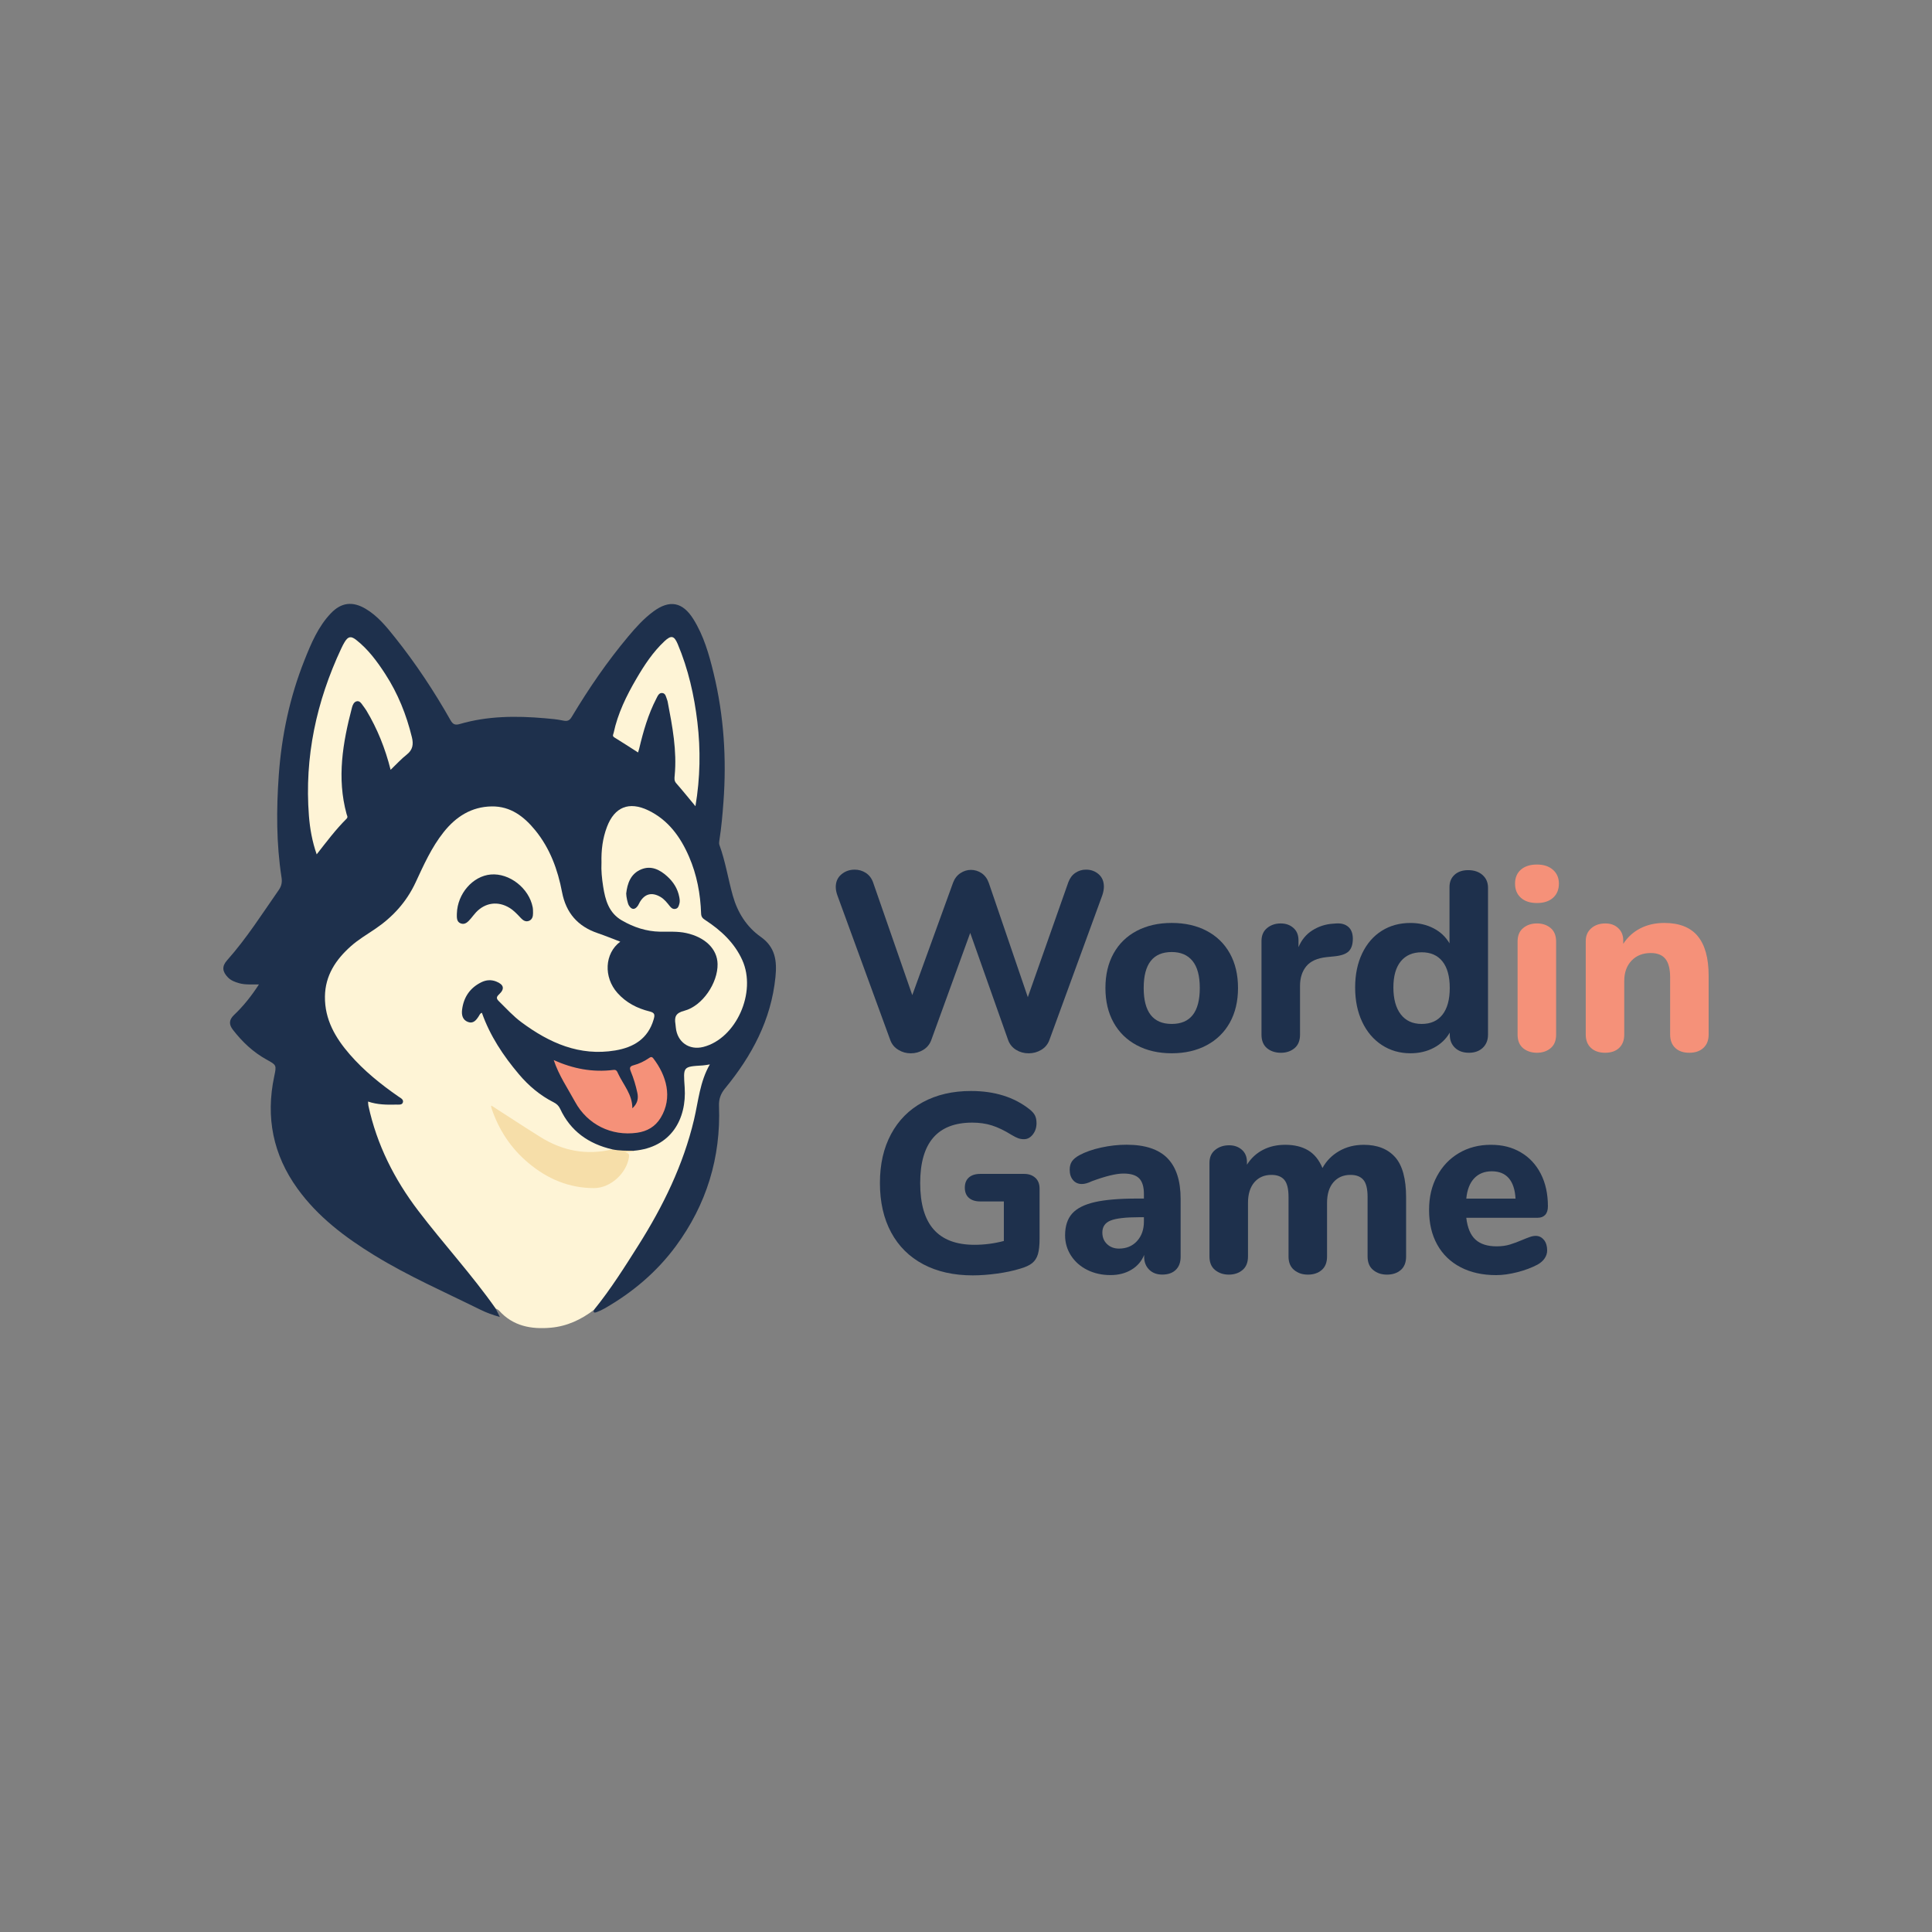 <?xml version="1.0" encoding="UTF-8"?>
<svg id="Layer_2" data-name="Layer 2" xmlns="http://www.w3.org/2000/svg" viewBox="0 0 1080 1080">
  <rect x="0" y="0" width="1080" height="1080" fill="#808080" stroke="none"/>
  <path d="M601.18,487.91c1.76-1.19,3.73-1.78,5.92-1.78,2.76,0,5.11.86,7.06,2.57,1.95,1.71,2.92,4.04,2.92,6.99,0,1.43-.29,2.99-.86,4.71l-29.66,81.13c-.86,2.28-2.35,4.06-4.49,5.35-2.14,1.28-4.49,1.93-7.06,1.93s-4.9-.64-6.99-1.93c-2.09-1.28-3.56-3.07-4.42-5.35l-21.24-60.03-21.82,60.03c-.86,2.28-2.33,4.06-4.42,5.35-2.09,1.28-4.42,1.93-6.99,1.93s-4.78-.64-6.92-1.93c-2.14-1.28-3.64-3.07-4.49-5.35l-29.66-81.13c-.57-1.62-.86-3.14-.86-4.56,0-2.95,1.05-5.3,3.14-7.06,2.09-1.76,4.56-2.64,7.41-2.64,2.28,0,4.35.59,6.2,1.78,1.85,1.19,3.21,2.92,4.06,5.2l21.96,63.16,22.81-62.88c.86-2.28,2.21-4.04,4.06-5.28,1.85-1.23,3.83-1.85,5.92-1.85s4.18.62,5.99,1.85c1.8,1.24,3.14,3.04,3.99,5.42l21.82,63.88,22.67-64.3c.86-2.28,2.16-4.01,3.92-5.2Z" style="fill: #1e304c;"/>
  <path d="M635.47,584.3c-5.61-2.99-9.93-7.22-12.97-12.69-3.04-5.46-4.56-11.91-4.56-19.32s1.52-13.85,4.56-19.32c3.04-5.46,7.37-9.67,12.97-12.62,5.61-2.95,12.12-4.42,19.53-4.42s13.92,1.47,19.53,4.42c5.61,2.95,9.93,7.15,12.97,12.62,3.04,5.47,4.56,11.91,4.56,19.32s-1.52,13.85-4.56,19.32c-3.04,5.47-7.37,9.7-12.97,12.69-5.61,2.99-12.12,4.49-19.53,4.49s-13.93-1.5-19.53-4.49ZM670.69,552.29c0-6.75-1.35-11.79-4.06-15.11-2.71-3.33-6.58-4.99-11.62-4.99-10.46,0-15.68,6.7-15.68,20.1s5.23,20.1,15.68,20.1,15.68-6.7,15.68-20.1Z" style="fill: #1e304c;"/>
  <path d="M753.74,518.14c1.66,1.47,2.5,3.69,2.5,6.63,0,3.14-.76,5.47-2.28,6.99-1.52,1.52-4.23,2.47-8.13,2.85l-4.28.43c-5.23.57-9.01,2.28-11.34,5.13-2.33,2.85-3.49,6.51-3.49,10.98v27.23c0,3.33-1.02,5.85-3.07,7.56-2.04,1.71-4.59,2.57-7.63,2.57s-5.73-.86-7.77-2.57c-2.04-1.71-3.07-4.23-3.07-7.56v-52.33c0-3.14,1.04-5.56,3.14-7.27,2.09-1.71,4.61-2.57,7.56-2.57s5.23.83,7.13,2.5c1.9,1.66,2.85,3.97,2.85,6.92v3.85c1.71-4.09,4.3-7.22,7.77-9.41,3.47-2.19,7.25-3.42,11.34-3.71l2-.14c2.85-.19,5.11.45,6.77,1.93Z" style="fill: #1e304c;"/>
  <path d="M828.74,489.12c2.04,1.81,3.07,4.18,3.07,7.13v82.13c0,3.04-.98,5.49-2.92,7.34-1.95,1.85-4.54,2.78-7.77,2.78s-5.82-.93-7.77-2.78c-1.95-1.85-2.92-4.3-2.92-7.34v-1.14c-2.09,3.61-5.06,6.44-8.91,8.48-3.85,2.04-8.2,3.07-13.05,3.07-5.99,0-11.34-1.54-16.04-4.63-4.71-3.09-8.37-7.41-10.98-12.97-2.62-5.56-3.92-11.95-3.92-19.18s1.31-13.57,3.92-19.03c2.61-5.46,6.25-9.67,10.91-12.62,4.66-2.95,10.03-4.42,16.11-4.42,4.75,0,9.05,1,12.9,2.99,3.85,2,6.82,4.8,8.91,8.41v-31.51c0-2.85.95-5.13,2.85-6.84,1.9-1.71,4.42-2.57,7.56-2.57,3.33,0,6.01.9,8.06,2.71ZM806.36,567.19c2.71-3.47,4.06-8.44,4.06-14.9s-1.35-11.41-4.06-14.83c-2.71-3.42-6.58-5.13-11.62-5.13s-8.94,1.69-11.69,5.06c-2.76,3.37-4.14,8.25-4.14,14.61s1.38,11.48,4.14,15.04c2.76,3.56,6.65,5.35,11.69,5.35s8.91-1.73,11.62-5.2Z" style="fill: #1e304c;"/>
  <path d="M850.2,501.88c-2.19-1.95-3.28-4.58-3.28-7.91s1.09-5.94,3.28-7.84c2.19-1.9,5.18-2.85,8.98-2.85s6.68.98,8.91,2.92c2.23,1.95,3.35,4.54,3.35,7.77s-1.09,5.97-3.28,7.91c-2.19,1.95-5.18,2.92-8.98,2.92s-6.8-.97-8.98-2.92ZM851.41,585.93c-2.04-1.71-3.07-4.23-3.07-7.56v-52.04c0-3.33,1.04-5.85,3.14-7.56,2.09-1.71,4.66-2.57,7.7-2.57s5.58.86,7.63,2.57c2.04,1.71,3.07,4.23,3.07,7.56v52.04c0,3.33-1.02,5.85-3.07,7.56-2.04,1.71-4.59,2.57-7.63,2.57s-5.73-.86-7.77-2.57Z" style="fill: #f59179;"/>
  <path d="M949.01,523.27c4.09,4.9,6.13,12.29,6.13,22.17v32.94c0,3.14-.98,5.61-2.92,7.41-1.95,1.81-4.59,2.71-7.91,2.71s-5.94-.9-7.84-2.71c-1.9-1.8-2.85-4.28-2.85-7.41v-31.94c0-4.75-.88-8.22-2.64-10.41-1.76-2.19-4.49-3.28-8.2-3.28-4.47,0-8.06,1.43-10.76,4.28s-4.06,6.65-4.06,11.41v29.94c0,3.14-.95,5.61-2.85,7.41-1.9,1.81-4.52,2.71-7.84,2.71s-5.97-.9-7.91-2.71c-1.95-1.8-2.92-4.28-2.92-7.41v-52.33c0-2.95,1.02-5.32,3.07-7.13,2.04-1.8,4.68-2.71,7.91-2.71,2.95,0,5.35.88,7.2,2.64,1.85,1.76,2.78,4.02,2.78,6.77v2c2.47-3.8,5.68-6.7,9.62-8.7,3.94-2,8.39-2.99,13.33-2.99,8.36,0,14.59,2.45,18.68,7.34Z" style="fill: #f59179;"/>
  <g>
    <path d="M578.78,658.4c1.57,1.47,2.35,3.49,2.35,6.06v27.8c0,3.8-.31,6.75-.93,8.84-.62,2.09-1.69,3.76-3.21,4.99-1.52,1.24-3.8,2.28-6.84,3.14-3.71,1.14-7.96,2.05-12.76,2.71-4.8.66-9.34,1-13.62,1-10.65,0-19.87-2.07-27.66-6.2-7.8-4.14-13.78-10.07-17.96-17.82-4.18-7.75-6.27-16.94-6.27-27.59s2.07-19.56,6.2-27.3c4.14-7.75,10.05-13.71,17.75-17.89,7.7-4.18,16.68-6.27,26.95-6.27,13.21,0,24.14,3.42,32.79,10.27,1.43,1.14,2.42,2.28,2.99,3.42s.86,2.57.86,4.28c0,2.47-.69,4.59-2.07,6.34-1.38,1.76-3.02,2.64-4.92,2.64-1.24,0-2.35-.19-3.35-.57-1-.38-2.21-1-3.64-1.85-3.99-2.47-7.65-4.23-10.98-5.28-3.33-1.05-6.99-1.57-10.98-1.57-19.39,0-29.09,11.26-29.09,33.79,0,11.6,2.52,20.25,7.56,25.95,5.04,5.7,12.64,8.56,22.81,8.56,5.51,0,10.98-.71,16.4-2.14v-22.1h-13.12c-2.76,0-4.9-.66-6.42-2-1.52-1.33-2.28-3.23-2.28-5.7s.76-4.37,2.28-5.7c1.52-1.33,3.66-2,6.42-2h24.38c2.66,0,4.78.74,6.34,2.21Z" style="fill: #1e304c;"/>
    <path d="M652.57,647.42c4.94,4.99,7.41,12.62,7.41,22.88v32.22c0,3.14-.9,5.59-2.71,7.34-1.81,1.76-4.33,2.64-7.56,2.64-3.04,0-5.49-.93-7.34-2.78-1.85-1.85-2.78-4.25-2.78-7.2v-1c-1.43,3.52-3.8,6.27-7.13,8.27-3.33,2-7.22,2.99-11.69,2.99-4.75,0-9.05-.95-12.9-2.85s-6.89-4.56-9.13-7.98c-2.23-3.42-3.35-7.22-3.35-11.41,0-5.13,1.31-9.17,3.92-12.12,2.61-2.95,6.82-5.08,12.62-6.42,5.8-1.33,13.73-2,23.81-2h3.71v-2.57c0-3.99-.88-6.89-2.64-8.7-1.76-1.8-4.68-2.71-8.77-2.71s-9.98,1.43-17.68,4.28c-2.19,1.05-4.04,1.57-5.56,1.57-2.09,0-3.76-.74-4.99-2.21-1.24-1.47-1.85-3.4-1.85-5.77,0-1.9.43-3.47,1.28-4.71.86-1.23,2.23-2.37,4.14-3.42,3.33-1.8,7.39-3.23,12.19-4.28,4.8-1.05,9.53-1.57,14.19-1.57,10.27,0,17.87,2.5,22.81,7.49ZM635.6,693.76c2.57-2.8,3.85-6.44,3.85-10.91v-2.42h-2.42c-7.7,0-13.1.62-16.18,1.85-3.09,1.24-4.63,3.47-4.63,6.7,0,2.66.88,4.83,2.64,6.49,1.76,1.66,3.97,2.5,6.63,2.5,4.18,0,7.56-1.4,10.12-4.21Z" style="fill: #1e304c;"/>
    <path d="M779.89,646.85c4.09,4.61,6.13,12.14,6.13,22.6v32.94c0,3.33-1,5.85-2.99,7.56-2,1.71-4.56,2.57-7.7,2.57s-5.61-.86-7.7-2.57c-2.09-1.71-3.14-4.23-3.14-7.56v-33.22c0-4.56-.78-7.77-2.35-9.62-1.57-1.85-3.97-2.78-7.2-2.78-3.99,0-7.18,1.38-9.55,4.13-2.38,2.76-3.56,6.61-3.56,11.55v29.94c0,3.33-1,5.85-2.99,7.56-2,1.71-4.56,2.57-7.7,2.57s-5.61-.86-7.7-2.57c-2.09-1.71-3.14-4.23-3.14-7.56v-33.22c0-4.56-.78-7.77-2.35-9.62-1.57-1.85-3.97-2.78-7.2-2.78-3.99,0-7.18,1.38-9.55,4.13-2.38,2.76-3.56,6.61-3.56,11.55v29.94c0,3.33-1.02,5.85-3.07,7.56-2.04,1.71-4.59,2.57-7.63,2.57s-5.61-.86-7.7-2.57c-2.09-1.71-3.14-4.23-3.14-7.56v-52.33c0-3.14,1.07-5.56,3.21-7.27s4.73-2.57,7.77-2.57c2.85,0,5.23.83,7.13,2.5,1.9,1.66,2.85,3.97,2.85,6.92v1.43c2.28-3.61,5.25-6.37,8.91-8.27,3.66-1.9,7.82-2.85,12.48-2.85,5.04,0,9.29,1.02,12.76,3.07,3.47,2.04,6.15,5.35,8.06,9.91,2.19-3.99,5.3-7.15,9.34-9.48,4.04-2.33,8.63-3.49,13.76-3.49,7.6,0,13.45,2.31,17.54,6.92Z" style="fill: #1e304c;"/>
    <path d="M863.09,693.12c1.19,1.52,1.78,3.47,1.78,5.85,0,1.62-.48,3.11-1.43,4.49-.95,1.38-2.28,2.54-3.99,3.49-3.23,1.71-6.99,3.11-11.26,4.21-4.28,1.09-8.22,1.64-11.83,1.64-7.61,0-14.24-1.47-19.89-4.42-5.66-2.95-10.01-7.15-13.05-12.62-3.04-5.46-4.56-11.91-4.56-19.32s1.47-13.45,4.42-18.96c2.95-5.51,7.03-9.81,12.26-12.9,5.23-3.09,11.17-4.63,17.82-4.63s11.95,1.4,16.75,4.21c4.8,2.8,8.53,6.8,11.19,11.98,2.66,5.18,3.99,11.24,3.99,18.18,0,2.09-.5,3.69-1.5,4.78-1,1.09-2.4,1.64-4.21,1.64h-39.92c.66,5.61,2.37,9.67,5.13,12.19,2.76,2.52,6.7,3.78,11.83,3.78,2.76,0,5.23-.33,7.41-1,2.19-.66,4.61-1.57,7.27-2.71,1.33-.57,2.61-1.07,3.85-1.5,1.23-.43,2.33-.64,3.28-.64,1.9,0,3.44.76,4.63,2.28ZM824.09,658.68c-2.47,2.62-3.95,6.39-4.42,11.34h27.52c-.28-5.04-1.55-8.84-3.78-11.41-2.23-2.57-5.4-3.85-9.48-3.85s-7.37,1.31-9.84,3.92Z" style="fill: #1e304c;"/>
  </g>
  <g>
    <path d="M277.05,731.45c.69,1.37,1.38,2.73,2.39,4.76-4.2-1.22-7.54-2.43-10.74-4.01-19.99-9.88-40.47-18.83-59.52-30.53-16.34-10.04-31.53-21.48-42.9-37.24-13.65-18.91-17.82-39.85-13.01-62.62,1.37-6.47,1.36-6.4-4.36-9.56-7.47-4.13-13.52-9.89-18.72-16.61-2.29-2.96-2.21-5.56.6-8.23,5.27-5,9.77-10.65,13.94-17.09-3.98-.1-7.6.29-11.1-.72-2.29-.66-4.48-1.45-6.22-3.23-3.15-3.24-3.48-6.18-.47-9.56,10.87-12.21,19.6-25.98,28.91-39.33,1.59-2.28,1.92-4.45,1.53-6.95-2.94-18.97-2.9-38.02-1.55-57.11,1.57-22.19,6.15-43.72,14.38-64.41,3.74-9.39,7.66-18.77,14.8-26.23,5.78-6.04,12.08-6.76,19.33-2.49,6.74,3.97,11.59,9.95,16.37,15.94,11.65,14.59,21.93,30.12,31.13,46.36,1.29,2.27,2.47,2.93,5.21,2.13,15.52-4.52,31.41-4.61,47.36-3.23,3.48.3,7,.59,10.41,1.32,2.36.5,3.55.02,4.81-2.1,9.46-15.81,19.86-30.98,31.71-45.1,4.2-5.01,8.61-9.87,13.89-13.77,9.1-6.74,16.36-5.34,22.35,4.22,5.83,9.31,8.79,19.75,11.34,30.29,5.74,23.71,7.3,47.76,5.49,72.07-.53,7.13-1.15,14.24-2.27,21.3-.14.85-.26,1.83.02,2.6,3.39,9.27,4.85,19.05,7.53,28.5,2.64,9.28,7.68,17.32,15.54,22.86,8.29,5.84,9.16,13.62,8.25,22.55-2.41,23.9-13.19,43.99-28.15,62.17-2.42,2.94-3.55,5.91-3.4,9.83,1.07,28.88-6.97,55.07-24.1,78.33-10.63,14.43-24.09,25.79-39.6,34.72-1.51.87-3.1,1.61-4.73,2.23-1.05.4-2.15.4-1.44-1.33-.1-1.39.8-2.34,1.52-3.35,10.77-15,21.3-30.17,30.29-46.31,11.81-21.18,21.21-43.28,25.28-67.39.94-5.55,2.29-11.09,4.78-16.22.82-1.69.74-2.37-1.46-2.44-9.18-.32-9.93.8-8.91,10.09,1.23,11.22-1.34,21.43-9.85,29.56-5.55,5.3-12.27,7.61-19.8,8-3.72-.14-7.47.42-11.14-.53-13.86-2.99-24.27-10.52-30.66-23.32-.69-1.38-1.64-2.53-3.03-3.25-14.31-7.36-23.73-19.48-31.92-32.79-3.08-5-6-10.09-7.86-15.51-1-.07-1.25.41-1.55.79-1.72,2.14-3.89,3.39-6.6,2.36-2.99-1.14-3.86-3.82-3.84-6.75.04-7.5,6.47-15.78,13.68-17.68,2.93-.77,5.76-.39,8.3,1.33,2.71,1.83,3.28,4.08,1.32,6.68-1.44,1.91-1.31,3.19.28,4.87,13.03,13.87,28.42,23.63,47.53,26.31,10.02,1.41,19.83.44,28.5-5.72,4.14-2.94,6.08-7.22,7.62-11.81.63-1.88-.48-2.45-1.96-2.89-3.99-1.19-7.83-2.74-11.4-4.9-9.29-5.64-13.72-14.91-11.96-24.81.66-3.72,2.61-6.73,5.29-9.82-2.85-1.23-5.48-2.3-8.18-3.14-13.57-4.2-21.33-13.15-23.79-27.29-2.02-11.64-6.62-22.42-14.22-31.66-4.53-5.51-9.72-10.25-16.91-12.02-11.24-2.77-20.58,1.26-28.61,8.76-8.07,7.54-12.87,17.36-17.13,27.28-5.84,13.59-14.52,24.55-27.01,32.53-6.77,4.33-13.32,8.87-18.42,15.36-10.37,13.2-9.45,27.79-2.11,40.93,6.51,11.64,16.46,20.17,26.56,28.51,2.81,2.32,5.92,4.26,8.77,6.52,1.24.98,2.79,2.13,2.14,4.03-.65,1.91-2.52,1.89-4.15,1.87-3.76-.04-7.57.49-11.26-.55-2.78-.78-3.31.1-2.69,2.74,2.17,9.21,5.34,18.07,9.29,26.66,7.38,16.02,17.92,29.91,29.12,43.38,9.96,11.98,19.99,23.91,29.14,36.55.94,1.29,2.24,2.45,1.98,4.31Z" style="fill: #1e304c;"/>
    <path d="M354.33,643.27c20.88-1.77,29.58-17.75,28.41-35.36-.78-11.68-1.12-11.65,10.14-12.33,1.22-.07,2.44-.35,3.93-.57-5.61,9.68-6.4,20.53-8.86,30.91-6,25.29-17.25,48.29-31.03,70.12-7.81,12.36-15.61,24.75-24.86,36.14-7.16,5.51-15.12,9.22-24.19,10.02-10.99.97-21.12-.88-28.94-9.62-.47-.52-1.25-.76-1.88-1.13-13.37-19.02-29.15-36.12-43.21-54.59-13.41-17.61-23.18-36.96-27.89-58.71-.13-.59-.11-1.21-.21-2.37,5.3,1.8,10.49,1.81,15.7,1.7,1.38-.03,3.19.31,3.73-1.09.68-1.76-1.26-2.6-2.39-3.38-9.94-6.89-19.32-14.45-27.27-23.6-8.06-9.28-14.03-19.52-13.87-32.34.15-11.78,6.06-20.64,14.51-28.15,4.14-3.68,8.91-6.49,13.48-9.58,9.87-6.67,17.59-15.11,22.68-26.04,4.53-9.74,8.92-19.62,15.68-28.12,6.86-8.63,15.52-14.22,26.86-14.39,10.61-.16,18.15,5.71,24.45,13.46,8.16,10.05,12.49,21.89,14.87,34.4,2.24,11.75,8.84,19.23,20.02,23.02,4.21,1.43,8.32,3.13,12.54,4.74-8.8,6.54-9.45,19.85-1.55,28.69,4.84,5.42,11.02,8.6,17.92,10.29,3.01.74,3.04,1.92,2.28,4.51-3.17,10.82-11.21,15.6-21.47,17.31-19.97,3.33-36.8-4.2-52.37-15.73-4.67-3.45-8.55-7.76-12.68-11.81-1.54-1.52-1.42-2.38.15-3.85,3.28-3.08,2.62-5.45-1.63-7.15-2.89-1.15-5.72-.87-8.36.44-6.31,3.12-9.83,8.33-10.71,15.28-.37,2.95.23,5.74,3.28,6.89,2.93,1.11,4.61-.97,6.03-3.21.45-.71.73-1.63,1.76-1.91,4.53,12.86,11.95,24,20.67,34.32,5.47,6.48,11.85,11.88,19.47,15.73,1.62.82,2.82,1.92,3.61,3.63,5.82,12.51,15.91,19.59,29.11,22.66-.25,1.85-1.83,1.39-2.94,1.59-13.5,2.42-25.98-.4-37.54-7.54-8.55-5.28-16.97-10.77-25.67-16.48.95,4.24,2.87,7.77,4.87,11.18,10.23,17.45,24.92,28.61,45.25,31.71,9.71,1.48,18.47-2.75,22.71-11.12,1.31-2.59,2.57-5.21-.04-7.86,1.97-.96,3.8-.09,5.46-.7Z" style="fill: #fef4d6;"/>
    <path d="M336.24,482.4c-.2-7.17.64-13.82,3.09-20.24,4.2-11.04,12.31-14.33,23.03-9.18,11.25,5.41,18.04,14.88,22.83,25.94,4.37,10.09,6.36,20.77,6.73,31.72.07,1.99.9,2.74,2.37,3.7,8.74,5.71,16.25,12.65,20.64,22.33,8.19,18.07-3.46,43.92-21.77,48.57-7.93,2.01-14.61-2.73-15.38-10.92-.06-.63-.1-1.25-.2-1.87-.64-3.99.11-6.17,4.91-7.42,10.19-2.65,18.85-15.59,18.64-26.15-.16-8.39-6.91-14.97-17.52-17.3-4.86-1.07-9.75-.67-14.64-.76-7.69-.15-14.72-2.47-21.34-6.3-7.32-4.24-9.27-11.39-10.46-18.96-.7-4.47-1.15-8.97-.94-13.16Z" style="fill: #fef4d6;"/>
    <path d="M218.36,430.35c-3.03-12.04-7.43-22.97-13.56-33.19-.58-.96-1.3-1.84-1.94-2.76-.87-1.24-1.8-2.76-3.47-2.37-1.54.36-2.24,2-2.62,3.45-5.16,19.65-8.55,39.4-3.02,59.6.25.92.93,1.66-.09,2.67-6.03,5.99-11.11,12.8-16.63,19.84-2.53-7.28-3.78-14.39-4.34-21.55-2.55-32.82,4.18-63.9,18.09-93.57.58-1.24,1.2-2.47,1.92-3.64,1.92-3.1,3.49-3.41,6.41-1.12,6.71,5.26,11.71,12.05,16.28,19.1,7.05,10.87,11.81,22.75,14.87,35.34.93,3.82.54,6.99-2.87,9.66-3.12,2.45-5.82,5.45-9.04,8.53Z" style="fill: #fef4d6;"/>
    <path d="M388.77,450.69c-3.88-4.66-7.25-8.85-10.79-12.89-1.19-1.36-.96-2.78-.83-4.22,1.32-13.92-1.26-27.46-3.86-41-.09-.49-.2-.98-.39-1.44-.59-1.47-.77-3.53-2.66-3.74-1.93-.22-2.64,1.76-3.35,3.13-4.56,8.79-7.27,18.24-9.55,27.83-.14.6-.34,1.19-.65,2.28-4.56-2.91-8.87-5.73-13.26-8.42-1.33-.82-.59-1.66-.4-2.55,2.32-10.87,7.13-20.69,12.68-30.2,4.43-7.59,9.23-14.92,15.69-20.98,3.76-3.53,5.44-3.2,7.43,1.5,5.91,14.02,9.24,28.7,11.02,43.75,1.83,15.48,1.59,30.95-1.09,46.95Z" style="fill: #fef4d6;"/>
    <path d="M353.48,619.54c2.84-2.56,3.52-5.38,2.79-8.71-.88-4.06-2.05-8.02-3.63-11.83-.8-1.93-.71-2.92,1.54-3.52,3.03-.8,5.87-2.15,8.48-3.93.87-.59,1.61-1.13,2.53.07,7.29,9.47,11.04,21.85,4.14,33.22-3.01,4.95-7.51,7.57-13.18,8.37-14.34,2.04-27.77-4.57-34.7-17.31-4.11-7.55-9.04-14.69-11.91-23.31,10.81,4.87,21.83,6.96,33.4,5.5,1.71-.22,2.04.9,2.6,2.09,2.94,6.28,8,11.66,7.94,19.35Z" style="fill: #f59179;"/>
    <path d="M354.33,643.27c-1.31,1.02-2.94.29-4.78.96,1.71.34,2.31.77,2.05,2.6-1.29,8.92-10.21,17.31-19.5,17.32-13.94.02-26.06-5.1-36.68-14.01-9.74-8.16-16.49-18.33-20.55-30.32-.16-.47-.25-.96-.33-1.44-.02-.09.12-.21.19-.33,9.11,5.85,18.15,11.8,27.33,17.54,12.42,7.76,25.8,10.35,40.18,6.91,4,.82,8.05.76,12.1.78Z" style="fill: #f6dea9;"/>
    <path d="M255.4,510.65c.31-11.06,8.89-20.93,18.94-21.8,10.41-.9,21.36,7.62,23.43,18.27.21,1.1.19,2.25.2,3.38.01,1.86-.46,3.6-2.37,4.3-1.72.62-3.11-.21-4.33-1.49-1.98-2.08-3.9-4.24-6.4-5.78-6.41-3.95-13.55-3.05-18.76,2.45-1.03,1.09-1.9,2.33-2.89,3.47-1.5,1.73-3.17,3.69-5.67,2.75-2.4-.9-2.19-3.38-2.16-5.54Z" style="fill: #1e304c;"/>
    <path d="M350.05,499.47c.64-5.6,2.47-11.11,8.49-13.53,5.46-2.2,10.23.16,14.34,3.86,3.52,3.16,5.98,6.98,6.86,11.73.23,1.26.39,2.49.02,3.71-.35,1.17-.61,2.48-2.13,2.81-1.44.31-2.36-.44-3.18-1.47-1.56-1.95-3.07-3.94-5.3-5.23-4.74-2.74-8.68-1.77-11.47,2.9-.38.64-.64,1.37-1.06,1.98-1.71,2.54-3.58,2.45-5.14-.2-.57-.96-1.43-4.67-1.43-6.56Z" style="fill: #1e304c;"/>
  </g>
</svg>